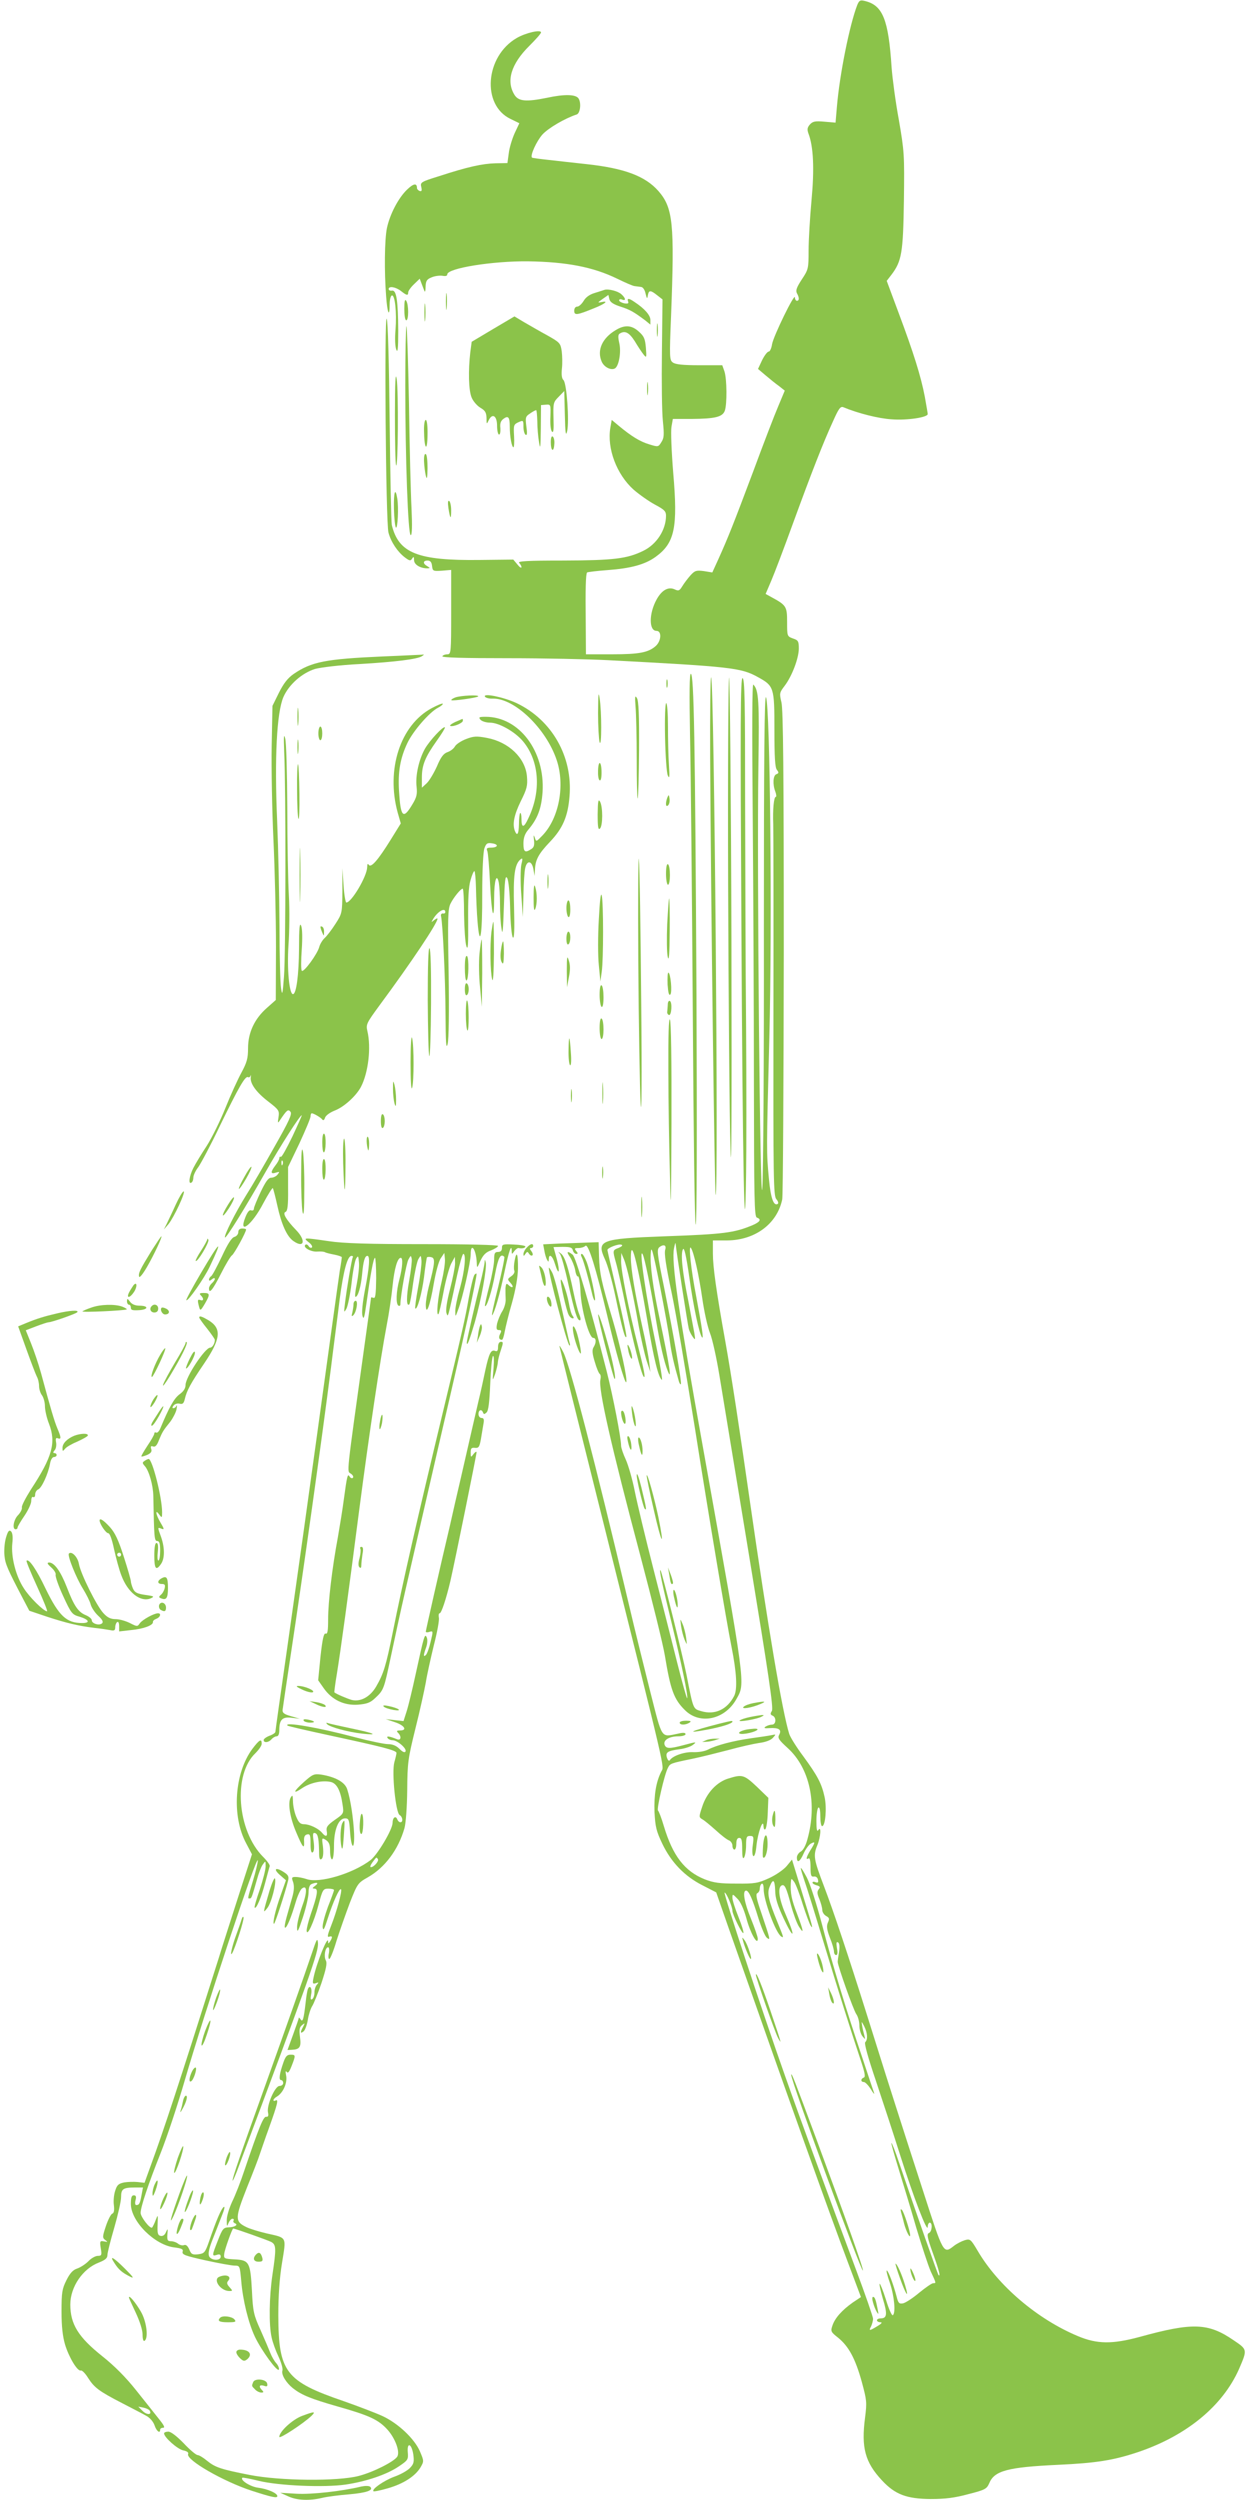 <?xml version="1.0" standalone="no"?>
<!DOCTYPE svg PUBLIC "-//W3C//DTD SVG 20010904//EN"
 "http://www.w3.org/TR/2001/REC-SVG-20010904/DTD/svg10.dtd">
<svg version="1.0" xmlns="http://www.w3.org/2000/svg"
 width="640pt" height="1280pt" viewBox="0 0 640 1280"
 preserveAspectRatio="xMidYMid meet">
<g transform="translate(0,1280) scale(0.1,-0.1)"
fill="#8bc34a" stroke="none">
<path d="M4389 12774 c-39 -101 -90 -354 -104 -520 l-7 -82 -57 5 c-47 4 -59
2 -74 -14 -14 -16 -15 -26 -8 -46 26 -67 31 -181 16 -342 -8 -88 -15 -203 -15
-257 0 -93 -1 -98 -35 -149 -26 -40 -32 -56 -25 -70 13 -23 13 -39 0 -39 -5 0
-10 8 -10 17 0 28 -110 -198 -117 -239 -3 -21 -11 -38 -17 -38 -7 0 -22 -20
-34 -44 l-21 -45 39 -33 c21 -18 52 -43 69 -55 l29 -23 -33 -79 c-19 -44 -77
-195 -129 -336 -101 -269 -128 -337 -178 -448 l-31 -68 -43 7 c-39 5 -46 3
-69 -22 -14 -16 -33 -41 -42 -56 -14 -23 -19 -25 -40 -15 -32 14 -65 -5 -91
-52 -40 -72 -40 -161 -1 -161 28 0 25 -51 -3 -77 -38 -34 -85 -43 -224 -43
l-134 0 -1 163 c-2 171 0 249 7 256 2 2 49 8 104 12 122 9 193 29 247 68 98
71 114 150 90 429 -9 112 -13 214 -9 237 l7 40 95 0 c122 1 159 10 171 42 12
33 11 163 -2 202 l-11 31 -117 0 c-83 0 -123 4 -136 14 -17 12 -18 25 -9 242
18 470 10 550 -65 636 -68 77 -175 117 -371 138 -58 6 -143 16 -189 21 -46 5
-85 10 -87 12 -11 10 23 84 53 118 30 33 115 83 176 103 18 6 24 60 9 82 -14
21 -71 23 -163 3 -104 -21 -143 -18 -164 14 -45 71 -19 159 76 253 32 32 59
62 59 68 0 16 -79 -2 -125 -29 -161 -94 -180 -343 -31 -414 l45 -22 -24 -51
c-13 -29 -27 -75 -30 -102 l-7 -51 -61 -1 c-68 -2 -142 -18 -289 -66 -94 -29
-97 -32 -91 -56 4 -18 2 -23 -8 -20 -8 3 -14 10 -14 15 0 27 -18 24 -51 -8
-44 -42 -88 -126 -103 -197 -12 -59 -14 -222 -4 -349 6 -87 18 -113 18 -41 0
22 5 43 11 45 16 6 26 -87 19 -176 -4 -45 -2 -86 4 -101 7 -19 10 4 10 95 -1
157 -9 211 -32 207 -9 -2 -17 2 -17 8 0 17 36 11 63 -10 29 -23 37 -25 37 -7
0 7 13 26 30 42 l29 28 9 -24 c5 -13 12 -31 15 -39 3 -8 6 1 6 21 1 31 6 39
31 49 16 7 41 10 55 8 16 -3 25 -1 25 7 0 32 233 69 414 67 197 -3 333 -29
456 -89 41 -20 82 -38 90 -38 8 -1 22 -3 31 -4 10 0 20 -14 24 -33 7 -29 9
-30 12 -10 5 27 13 28 48 0 l27 -21 -3 -271 c-2 -149 0 -308 5 -353 7 -70 6
-86 -8 -107 -15 -25 -17 -25 -62 -11 -47 14 -91 41 -156 95 l-36 30 -7 -40
c-18 -106 32 -239 119 -317 30 -26 80 -61 110 -77 47 -25 56 -34 56 -56 0 -73
-48 -147 -116 -180 -83 -41 -153 -49 -408 -50 -187 0 -237 -3 -228 -12 7 -7
12 -17 12 -22 -1 -6 -10 0 -21 14 l-21 25 -171 -2 c-319 -4 -416 35 -451 179
-3 15 -8 255 -11 533 -3 296 -9 514 -15 523 -13 24 -5 -1043 9 -1095 13 -49
47 -99 84 -127 24 -18 29 -19 37 -6 8 12 10 10 10 -8 0 -23 32 -42 68 -42 16
1 15 1 0 11 -24 13 -23 29 1 29 14 0 21 -8 23 -27 3 -27 5 -28 51 -25 l47 4 0
-216 c0 -207 -1 -216 -19 -216 -11 0 -23 -4 -26 -10 -4 -7 109 -10 332 -10
186 0 417 -5 513 -10 632 -33 684 -39 769 -86 84 -46 86 -52 86 -270 0 -140 3
-195 13 -206 10 -13 10 -17 -3 -22 -17 -6 -20 -52 -5 -90 5 -14 6 -26 2 -26
-10 0 -16 -65 -13 -140 1 -36 2 -478 1 -983 -1 -839 0 -920 15 -937 9 -10 12
-21 7 -24 -21 -13 -36 30 -45 127 -13 142 -13 131 2 722 15 591 4 1697 -17
1745 -8 18 -11 -299 -11 -1190 1 -668 -3 -1264 -8 -1325 -11 -142 -28 1657
-20 2158 5 340 2 394 -26 422 -6 7 -7 -225 -3 -680 3 -379 6 -994 6 -1367 1
-586 2 -677 15 -682 25 -9 17 -22 -22 -39 -94 -39 -144 -46 -453 -57 -325 -12
-347 -20 -303 -117 14 -29 38 -115 54 -191 33 -159 50 -222 56 -206 2 6 -19
107 -47 224 -27 117 -50 216 -50 220 0 11 57 33 72 27 8 -3 2 -9 -14 -16 -32
-12 -32 -12 -14 -77 8 -27 31 -130 51 -229 34 -163 79 -343 91 -354 10 -10 2
34 -30 160 -47 183 -86 380 -86 431 l1 43 13 -31 c16 -36 46 -172 76 -342 12
-67 31 -148 41 -180 l19 -57 -6 50 c-3 28 -19 111 -36 185 -37 170 -58 292
-58 350 0 110 32 -14 85 -325 33 -196 56 -288 74 -300 4 -2 -9 78 -30 178 -52
247 -89 503 -69 466 11 -19 42 -174 69 -339 21 -125 41 -213 60 -260 22 -55
10 24 -42 270 -34 158 -50 276 -45 335 2 42 10 15 46 -165 23 -118 47 -249 52
-290 9 -64 20 -112 46 -203 3 -10 8 -17 10 -14 6 6 -37 251 -86 496 -37 181
-38 195 -22 207 21 15 35 8 28 -14 -6 -19 3 -80 33 -222 22 -105 72 -398 121
-705 67 -427 161 -986 185 -1105 27 -135 31 -219 14 -253 -36 -70 -99 -99
-169 -78 -42 12 -40 8 -75 186 -20 100 -126 528 -133 535 -9 9 8 -71 58 -275
49 -202 85 -374 78 -380 -2 -2 -25 80 -51 183 -26 103 -80 318 -121 477 -41
160 -84 340 -96 400 -12 61 -33 133 -46 162 -13 28 -24 60 -24 71 0 40 -41
252 -74 382 -86 338 -158 584 -174 596 -28 22 -34 16 -13 -13 10 -16 22 -45
26 -66 3 -21 10 -35 14 -32 5 3 11 -32 13 -78 4 -92 44 -237 65 -237 16 0 17
-24 2 -48 -8 -13 -7 -32 6 -74 9 -32 21 -60 26 -63 5 -4 6 -16 3 -29 -11 -47
54 -335 206 -907 59 -223 115 -450 124 -505 29 -176 46 -224 103 -280 76 -76
204 -49 263 56 47 84 51 49 -170 1285 -128 712 -163 953 -149 1024 4 20 7 31
8 25 4 -45 63 -423 68 -439 3 -11 12 -29 20 -40 13 -18 14 -17 8 20 -4 22 -18
96 -31 165 -31 152 -40 242 -27 264 6 11 16 -31 32 -142 21 -151 52 -296 66
-310 8 -8 -1 52 -30 208 -28 144 -41 273 -27 250 15 -24 40 -136 58 -260 9
-63 26 -142 39 -175 13 -33 34 -130 48 -215 14 -85 83 -503 153 -929 99 -603
125 -777 116 -791 -9 -14 -8 -19 3 -24 21 -8 19 -46 -2 -46 -10 0 -25 -5 -33
-10 -11 -8 -6 -10 20 -8 48 3 63 -8 50 -33 -10 -17 -3 -27 43 -69 113 -103
152 -285 101 -467 -8 -31 -22 -57 -34 -63 -11 -6 -20 -20 -20 -30 0 -32 16
-23 35 21 10 22 27 45 37 50 23 12 23 7 -2 -33 -22 -36 -26 -53 -10 -43 6 4
10 -13 10 -45 0 -43 3 -50 17 -48 10 2 19 -5 21 -16 3 -14 0 -17 -12 -13 -9 4
-16 3 -16 -2 0 -5 10 -11 22 -14 17 -5 19 -9 10 -20 -9 -11 -9 -22 3 -50 8
-20 15 -45 15 -56 0 -11 9 -25 20 -31 16 -9 18 -14 9 -33 -8 -18 -6 -36 10
-78 12 -29 21 -62 21 -71 0 -10 5 -18 11 -18 7 0 9 12 4 36 -4 26 -3 34 6 29
7 -5 9 -21 5 -49 -4 -22 -7 -45 -7 -51 1 -22 80 -245 95 -267 9 -12 16 -39 16
-58 0 -20 7 -45 16 -56 15 -18 15 -18 9 6 -4 14 -9 36 -11 50 -4 23 -3 22 11
-5 17 -35 19 -67 5 -81 -6 -6 14 -78 55 -199 35 -105 91 -275 124 -380 67
-211 140 -402 141 -367 0 12 5 22 10 22 16 0 12 -47 -4 -53 -12 -5 -8 -24 20
-102 32 -89 41 -125 29 -113 -4 4 -107 297 -202 576 -19 57 -37 102 -39 100
-2 -2 15 -62 37 -133 22 -72 63 -206 90 -300 28 -93 61 -194 74 -224 29 -62
29 -61 13 -61 -7 0 -39 -22 -72 -49 -32 -27 -69 -51 -82 -54 -21 -4 -25 1 -34
37 -15 57 -40 125 -49 131 -5 2 2 -26 15 -63 23 -68 31 -156 15 -166 -5 -3
-21 33 -35 80 -15 47 -30 84 -32 81 -3 -3 5 -37 16 -76 24 -78 22 -101 -10
-101 -11 0 -20 -4 -20 -10 0 -5 8 -10 18 -10 11 0 6 -7 -16 -20 -41 -25 -45
-25 -32 -1 5 11 10 28 10 39 0 10 -39 122 -86 248 -139 373 -287 775 -364 994
-118 333 -318 940 -310 940 9 0 40 -73 40 -93 0 -19 50 -121 56 -114 3 3 -8
40 -25 82 -17 42 -31 86 -31 98 0 21 1 21 25 -4 16 -15 33 -53 46 -99 20 -76
58 -144 59 -107 0 10 -16 56 -35 103 -34 82 -45 144 -25 144 14 0 33 -43 63
-141 15 -48 34 -93 43 -100 20 -16 19 -13 -29 130 -24 69 -29 95 -19 98 6 3
12 13 12 23 0 10 4 22 10 25 6 4 10 -8 10 -28 0 -57 62 -225 90 -242 14 -9 13
-6 -20 75 -45 110 -54 147 -39 181 17 43 26 35 28 -21 0 -37 12 -76 43 -142
52 -111 63 -101 14 12 -36 81 -46 143 -25 156 16 9 25 -9 49 -101 12 -44 30
-93 41 -110 27 -43 23 -21 -10 66 -28 73 -35 106 -32 159 2 24 2 25 17 5 8
-11 28 -62 44 -115 17 -52 35 -102 41 -110 14 -20 11 -10 -48 182 l-48 157
-27 -33 c-15 -18 -55 -46 -90 -62 -57 -26 -73 -29 -168 -28 -84 0 -116 4 -162
22 -102 41 -163 119 -209 272 -12 41 -26 77 -30 80 -8 6 33 187 51 219 11 22
13 23 125 46 44 9 127 30 185 45 58 16 129 32 157 36 32 4 59 14 70 26 17 19
17 19 -7 14 -14 -3 -61 -10 -105 -16 -91 -13 -176 -35 -220 -58 -18 -9 -49
-14 -77 -13 -44 2 -105 -19 -119 -42 -4 -5 -10 1 -14 13 -9 28 3 36 65 44 25
3 55 13 66 21 24 18 21 18 -46 0 -71 -19 -89 -19 -97 1 -9 24 23 44 69 44 21
0 38 5 38 11 0 8 -12 9 -37 3 -91 -18 -80 -35 -144 216 -31 124 -81 324 -109
445 -176 743 -299 1215 -335 1290 -14 28 -23 41 -20 30 2 -11 103 -416 224
-900 328 -1314 312 -1245 297 -1275 -27 -53 -38 -120 -35 -207 4 -76 9 -98 40
-163 46 -96 115 -167 206 -213 l70 -36 62 -178 c311 -887 515 -1458 614 -1721
l65 -173 -42 -28 c-55 -39 -91 -79 -104 -118 -10 -29 -8 -33 29 -62 54 -44 88
-106 121 -225 26 -96 27 -105 17 -185 -20 -153 0 -228 87 -321 67 -72 126 -94
249 -95 75 0 123 6 193 25 87 22 94 27 107 56 26 64 95 82 350 94 197 9 285
23 411 65 249 84 434 236 518 426 43 100 43 99 -28 147 -130 89 -209 92 -481
17 -141 -38 -218 -37 -316 4 -208 87 -409 258 -514 438 -35 59 -38 61 -66 53
-16 -5 -41 -18 -55 -29 -54 -42 -53 -44 -158 282 -54 166 -115 356 -136 422
-39 122 -57 178 -150 475 -99 315 -173 536 -221 662 -53 139 -56 158 -34 211
17 42 21 102 5 77 -7 -11 -10 3 -10 47 0 34 5 65 10 68 6 4 10 -13 10 -44 0
-28 4 -51 9 -51 17 0 25 93 13 149 -15 69 -36 109 -110 210 -33 44 -65 95 -71
113 -35 110 -111 561 -201 1188 -55 384 -95 646 -126 820 -47 261 -64 384 -64
452 l0 67 73 0 c143 1 256 85 282 210 4 19 7 588 8 1265 0 919 -3 1243 -12
1280 -11 46 -10 50 16 84 38 50 72 140 73 190 0 39 -3 44 -30 53 -30 11 -30
12 -30 84 0 80 -4 86 -79 127 l-31 17 29 68 c16 37 66 169 111 293 96 263 155
414 205 523 29 65 38 78 53 72 74 -31 180 -58 248 -62 79 -6 184 10 184 27 0
4 -7 44 -15 89 -20 105 -58 226 -134 429 l-61 164 24 31 c53 70 60 113 64 379
3 237 2 252 -26 415 -17 92 -33 213 -37 268 -16 245 -45 318 -137 340 -24 6
-29 3 -39 -21z"/>
<path d="M2283 11255 c0 -38 2 -53 4 -32 2 20 2 52 0 70 -2 17 -4 1 -4 -38z"/>
<path d="M3095 11316 c-5 -2 -28 -9 -50 -16 -27 -8 -46 -22 -57 -41 -10 -16
-24 -29 -33 -29 -9 0 -15 -9 -15 -21 0 -25 14 -23 102 13 58 23 77 40 36 31
-20 -4 -18 -2 7 16 l30 21 5 -22 c4 -15 20 -26 57 -38 50 -16 68 -27 126 -70
l27 -22 0 24 c0 24 -30 58 -80 91 -30 21 -41 22 -34 3 4 -10 -2 -12 -20 -9
-14 3 -26 10 -26 15 0 6 7 8 15 4 21 -8 19 7 -3 27 -18 17 -68 29 -87 23z"/>
<path d="M2070 11218 c0 -32 4 -58 10 -58 13 0 13 80 0 100 -7 11 -10 -2 -10
-42z"/>
<path d="M2173 11200 c0 -41 2 -58 4 -37 2 20 2 54 0 75 -2 20 -4 3 -4 -38z"/>
<path d="M2524 11115 l-109 -65 -7 -53 c-11 -94 -9 -196 7 -233 8 -19 28 -42
45 -52 24 -14 30 -24 31 -52 0 -33 1 -34 11 -12 19 39 43 23 43 -28 0 -25 5
-45 10 -45 6 0 8 15 7 33 -3 24 2 37 15 47 25 19 33 10 33 -39 0 -51 10 -106
19 -106 3 0 5 26 3 58 -3 54 -2 59 22 70 25 11 26 11 26 -23 0 -18 5 -37 11
-41 8 -5 9 8 4 43 -6 46 -4 51 19 66 14 10 28 17 31 17 3 0 5 -26 6 -57 0 -32
4 -80 9 -108 6 -40 8 -27 9 70 l1 121 25 2 c25 2 25 1 23 -63 -2 -37 2 -69 8
-75 8 -8 10 10 8 69 -2 78 -1 82 27 110 l28 29 3 -122 c2 -95 5 -113 12 -83
11 51 -2 244 -19 261 -9 8 -11 28 -8 59 3 25 2 65 -1 89 -6 41 -10 45 -74 81
-37 20 -90 51 -118 67 l-50 30 -110 -65z"/>
<path d="M3363 11110 c0 -30 2 -43 4 -27 2 15 2 39 0 55 -2 15 -4 2 -4 -28z"/>
<path d="M2075 10827 c0 -374 14 -767 28 -767 7 0 8 49 4 138 -4 75 -10 316
-13 535 -4 218 -10 397 -13 397 -3 0 -6 -136 -6 -303z"/>
<path d="M3151 11109 c-68 -41 -95 -102 -71 -159 12 -30 49 -48 69 -36 20 13
32 83 22 128 -7 31 -7 45 2 50 27 17 48 6 77 -39 16 -27 36 -57 45 -68 15 -19
16 -17 12 34 -4 46 -9 59 -36 83 -37 34 -73 36 -120 7z"/>
<path d="M2022 10675 c0 -132 2 -248 6 -257 10 -25 13 378 3 442 -6 39 -9 -14
-9 -185z"/>
<path d="M3313 10810 c0 -30 2 -43 4 -27 2 15 2 39 0 55 -2 15 -4 2 -4 -28z"/>
<path d="M2171 10593 c1 -93 17 -111 18 -20 1 45 -3 77 -9 77 -6 0 -10 -25 -9
-57z"/>
<path d="M2820 10536 c0 -45 15 -55 18 -11 2 18 -2 36 -8 40 -6 4 -10 -7 -10
-29z"/>
<path d="M2171 10438 c1 -24 5 -56 9 -73 6 -23 8 -15 9 37 0 37 -3 70 -9 73
-6 4 -10 -10 -9 -37z"/>
<path d="M2017 10194 c1 -48 6 -90 10 -95 9 -9 15 102 7 149 -10 61 -19 32
-17 -54z"/>
<path d="M2296 10198 c9 -57 14 -61 14 -10 0 22 -5 44 -10 47 -7 4 -8 -8 -4
-37z"/>
<path d="M1960 9439 c-293 -13 -365 -27 -457 -90 -30 -21 -51 -48 -75 -96
l-33 -67 -4 -205 c-2 -113 2 -330 9 -481 7 -151 13 -398 13 -548 l-1 -272 -45
-40 c-64 -56 -97 -127 -97 -207 0 -52 -6 -73 -34 -125 -19 -35 -56 -116 -82
-181 -26 -65 -69 -152 -95 -193 -27 -41 -58 -92 -69 -114 -21 -41 -27 -86 -10
-75 6 3 10 15 10 26 0 11 11 35 25 53 13 18 64 113 111 212 97 199 130 257
144 249 4 -3 10 0 13 7 2 7 3 4 1 -7 -5 -32 28 -78 91 -126 53 -41 56 -46 51
-79 -5 -30 -4 -33 7 -16 35 52 42 59 54 44 10 -11 -7 -48 -81 -178 -51 -91
-116 -203 -146 -250 -56 -90 -115 -208 -108 -216 6 -5 102 149 208 336 78 137
176 290 185 290 2 0 -20 -49 -48 -109 -29 -60 -55 -107 -59 -104 -5 2 -8 -1
-8 -7 0 -7 -9 -23 -20 -37 -26 -34 -25 -46 2 -37 20 6 21 5 9 -10 -7 -9 -22
-16 -33 -16 -14 0 -28 -20 -53 -72 -19 -40 -35 -79 -35 -86 0 -8 -6 -12 -14
-9 -9 4 -19 -8 -30 -36 -37 -94 35 -38 92 72 24 45 46 80 49 78 2 -3 13 -44
23 -90 21 -96 49 -158 82 -181 55 -39 66 2 15 55 -52 54 -72 88 -55 94 10 4
14 31 13 118 l0 112 58 121 c31 67 57 129 57 138 0 9 3 16 6 16 10 0 49 -23
55 -33 4 -5 10 -1 13 10 4 12 25 27 50 37 47 18 109 74 134 121 38 73 53 202
33 286 -8 34 -4 41 61 130 165 223 298 423 298 445 0 4 -8 0 -17 -7 -15 -12
-16 -12 -8 1 23 42 65 67 65 40 0 -5 -6 -9 -12 -7 -7 1 -12 -5 -10 -13 9 -40
22 -318 23 -495 1 -155 3 -191 11 -160 6 25 8 163 5 364 -5 281 -4 328 10 355
16 32 52 76 62 76 4 0 7 -60 7 -132 1 -73 6 -146 12 -163 8 -23 10 7 9 130 -1
111 2 175 12 208 7 26 16 47 20 47 3 0 7 -40 8 -88 1 -48 4 -125 8 -171 12
-145 25 -69 24 144 0 118 5 213 11 231 9 26 15 30 40 26 35 -5 30 -22 -7 -22
-20 0 -24 -4 -18 -17 4 -10 10 -84 14 -165 8 -163 21 -209 21 -77 0 91 13 133
24 79 3 -18 6 -67 6 -110 0 -42 3 -99 8 -126 5 -37 8 -9 12 116 4 136 7 161
17 144 7 -13 13 -74 15 -157 2 -78 8 -141 14 -147 7 -7 9 38 6 153 -5 166 3
222 33 247 11 9 12 4 4 -28 -4 -21 -5 -90 0 -153 l8 -114 3 110 c1 61 5 124 9
140 9 42 34 39 42 -5 l6 -35 2 32 c2 51 18 81 77 143 65 68 92 130 100 233 17
203 -90 391 -271 477 -66 31 -174 53 -162 33 4 -6 22 -11 40 -10 111 3 273
-153 327 -314 44 -130 12 -299 -73 -387 -32 -33 -32 -33 -39 -10 -6 16 -7 13
-4 -13 3 -27 0 -38 -15 -47 -31 -20 -39 -14 -39 29 0 29 7 50 25 71 48 57 67
108 73 193 13 209 -120 385 -291 385 -34 0 -38 -2 -27 -15 7 -8 29 -15 49 -15
46 0 129 -47 170 -97 83 -101 93 -256 25 -395 -22 -48 -34 -48 -34 -1 0 20 -3
33 -7 30 -3 -4 -6 -29 -6 -57 -1 -50 -9 -64 -21 -34 -13 35 -4 81 30 151 32
64 36 80 32 128 -8 94 -93 176 -205 197 -53 10 -68 9 -107 -6 -26 -10 -51 -27
-57 -38 -6 -11 -23 -24 -38 -29 -20 -7 -34 -25 -54 -73 -16 -35 -39 -74 -53
-87 l-24 -22 0 52 c0 64 17 105 76 188 25 35 44 66 42 69 -8 8 -77 -66 -102
-109 -31 -55 -50 -138 -43 -196 4 -38 0 -54 -22 -90 -47 -79 -60 -65 -68 69
-6 98 6 168 43 246 29 61 112 157 156 180 17 9 27 18 25 21 -3 3 -29 -8 -57
-23 -161 -87 -234 -314 -174 -534 l16 -56 -52 -84 c-64 -103 -100 -145 -112
-128 -5 9 -8 4 -8 -12 -1 -47 -81 -182 -107 -181 -4 1 -11 40 -14 88 l-6 88 0
-116 c-1 -114 -1 -116 -36 -170 -19 -30 -44 -62 -55 -72 -11 -10 -23 -30 -27
-44 -9 -37 -82 -136 -90 -123 -4 6 -4 54 0 108 4 59 3 107 -3 122 -8 19 -11
-10 -11 -118 -1 -135 -14 -232 -31 -232 -19 0 -31 128 -23 250 5 69 6 184 2
255 -4 72 -8 274 -8 450 -1 176 -5 336 -11 355 -7 26 -8 9 -5 -70 9 -180 8
-1040 -1 -1150 -7 -93 -9 -100 -15 -60 -4 25 -8 169 -8 320 -1 151 -6 393 -12
538 -14 323 -2 553 32 633 28 64 95 123 162 144 30 8 127 20 227 25 186 11
296 25 320 40 13 9 13 10 0 8 -8 0 -98 -5 -200 -9z m-513 -2601 c-3 -8 -6 -5
-6 6 -1 11 2 17 5 13 3 -3 4 -12 1 -19z"/>
<path d="M3533 9033 c4 -175 10 -810 14 -1410 4 -653 10 -1093 15 -1093 6 0 7
464 4 1178 -7 1310 -13 1642 -29 1642 -7 0 -8 -98 -4 -317z"/>
<path d="M3636 8917 c4 -743 23 -2229 28 -2235 16 -16 -7 2632 -23 2650 -4 4
-6 -182 -5 -415z"/>
<path d="M3728 8272 c2 -587 7 -1195 12 -1352 5 -183 7 195 5 1059 -2 739 -8
1348 -12 1352 -4 4 -7 -472 -5 -1059z"/>
<path d="M3412 9300 c0 -19 2 -27 5 -17 2 9 2 25 0 35 -3 9 -5 1 -5 -18z"/>
<path d="M3796 8054 c6 -1223 17 -1753 24 -1264 2 113 2 453 0 755 -3 303 -4
826 -5 1164 0 500 -2 615 -13 619 -11 3 -12 -216 -6 -1274z"/>
<path d="M3062 9150 c0 -69 4 -136 8 -150 11 -33 11 158 0 225 -6 39 -7 22 -8
-75z"/>
<path d="M2331 9229 c-13 -5 -22 -11 -20 -14 6 -5 129 12 137 19 9 10 -91 5
-117 -5z"/>
<path d="M3254 9181 c3 -35 6 -156 6 -269 0 -113 2 -203 5 -200 3 3 6 115 7
250 1 176 -2 250 -11 264 -10 16 -11 8 -7 -45z"/>
<path d="M1523 9130 c0 -41 2 -58 4 -37 2 20 2 54 0 75 -2 20 -4 3 -4 -38z"/>
<path d="M3405 9028 c2 -97 8 -184 14 -198 9 -20 10 -9 6 54 -3 43 -5 132 -5
198 0 65 -4 118 -9 118 -5 0 -8 -74 -6 -172z"/>
<path d="M2330 9103 c-19 -9 -30 -18 -24 -20 16 -5 64 15 64 27 0 5 -1 10 -2
9 -2 0 -19 -8 -38 -16z"/>
<path d="M1630 9045 c0 -19 5 -35 10 -35 6 0 10 16 10 35 0 19 -4 35 -10 35
-5 0 -10 -16 -10 -35z"/>
<path d="M1523 8975 c0 -33 2 -45 4 -27 2 18 2 45 0 60 -2 15 -4 0 -4 -33z"/>
<path d="M3062 8855 c-1 -24 2 -47 8 -50 6 -4 10 11 10 39 0 58 -16 69 -18 11z"/>
<path d="M1521 8759 c0 -74 3 -142 7 -151 4 -10 6 48 5 128 -1 80 -4 148 -7
151 -3 4 -6 -54 -5 -128z"/>
<path d="M3417 8717 c-11 -29 -9 -53 4 -40 6 6 9 21 7 34 -3 21 -4 22 -11 6z"/>
<path d="M3060 8631 c0 -67 3 -82 12 -73 15 15 15 112 0 138 -9 15 -11 1 -12
-65z"/>
<path d="M1534 8320 c0 -124 2 -174 3 -112 2 61 2 163 0 225 -1 61 -3 11 -3
-113z"/>
<path d="M3268 7875 c2 -324 8 -651 12 -725 5 -82 7 122 3 525 -3 363 -8 689
-12 725 -3 36 -5 -200 -3 -525z"/>
<path d="M3410 8326 c0 -31 5 -56 10 -56 6 0 10 22 10 49 0 28 -4 53 -10 56
-6 4 -10 -15 -10 -49z"/>
<path d="M2803 8285 c0 -33 2 -45 4 -27 2 18 2 45 0 60 -2 15 -4 0 -4 -33z"/>
<path d="M2732 8205 c0 -53 2 -73 8 -60 11 25 11 82 0 115 -5 17 -8 0 -8 -55z"/>
<path d="M3066 8093 c-5 -83 -5 -189 0 -235 l8 -83 7 50 c9 64 9 350 0 390 -5
19 -10 -26 -15 -122z"/>
<path d="M3416 8068 c-3 -73 -2 -149 3 -168 6 -25 9 12 10 133 1 92 -1 167 -3
167 -2 0 -6 -60 -10 -132z"/>
<path d="M2900 8151 c0 -22 5 -43 10 -46 6 -4 10 12 10 39 0 25 -4 46 -10 46
-5 0 -10 -18 -10 -39z"/>
<path d="M2516 8028 c-8 -69 -6 -205 4 -243 5 -18 8 36 9 133 0 89 -1 162 -3
162 -2 0 -6 -24 -10 -52z"/>
<path d="M1641 8053 c0 -4 4 -17 9 -28 8 -19 9 -19 9 2 1 12 -3 25 -9 28 -5 3
-10 3 -9 -2z"/>
<path d="M2900 7994 c0 -21 4 -33 10 -29 6 3 10 19 10 36 0 16 -4 29 -10 29
-5 0 -10 -16 -10 -36z"/>
<path d="M2455 7917 c-4 -41 -3 -118 3 -173 l9 -99 2 173 c0 94 -1 172 -3 172
-2 0 -7 -33 -11 -73z"/>
<path d="M2565 7936 c-4 -26 -3 -52 4 -63 8 -14 10 -5 11 45 0 34 -2 62 -4 62
-3 0 -8 -20 -11 -44z"/>
<path d="M2190 7678 c1 -151 4 -279 8 -285 4 -6 8 114 9 268 1 173 -2 281 -8
284 -6 4 -9 -91 -9 -267z"/>
<path d="M2380 7846 c0 -36 3 -66 8 -66 12 0 14 117 3 125 -7 4 -11 -16 -11
-59z"/>
<path d="M2902 7830 l1 -85 10 53 c7 36 7 62 -1 85 -8 27 -10 20 -10 -53z"/>
<path d="M3418 7759 c3 -41 7 -58 14 -51 11 11 1 112 -10 112 -4 0 -5 -27 -4
-61z"/>
<path d="M2380 7735 c0 -22 4 -34 10 -30 6 3 10 17 10 30 0 13 -4 27 -10 30
-6 4 -10 -8 -10 -30z"/>
<path d="M3070 7706 c0 -30 5 -58 10 -61 6 -4 10 15 10 49 0 30 -4 58 -10 61
-6 4 -10 -15 -10 -49z"/>
<path d="M2385 7610 c0 -44 4 -82 8 -86 9 -10 9 138 -1 153 -4 6 -7 -24 -7
-67z"/>
<path d="M3419 7656 c-1 -14 -2 -31 -3 -38 -1 -6 4 -13 9 -15 13 -4 18 64 5
72 -6 3 -11 -5 -11 -19z"/>
<path d="M3070 7536 c0 -31 5 -56 10 -56 6 0 10 22 10 49 0 28 -4 53 -10 56
-6 4 -10 -15 -10 -49z"/>
<path d="M3422 7315 c0 -154 4 -392 8 -530 5 -216 6 -181 8 265 1 319 -2 521
-8 530 -6 10 -9 -81 -8 -265z"/>
<path d="M2102 7360 c0 -91 3 -145 8 -130 10 32 10 215 0 255 -4 18 -8 -34 -8
-125z"/>
<path d="M2911 7423 c-1 -39 3 -74 8 -77 5 -3 7 24 4 62 -6 94 -11 100 -12 15z"/>
<path d="M3084 7205 c0 -49 1 -71 3 -48 2 23 2 64 0 90 -2 26 -3 8 -3 -42z"/>
<path d="M2012 7225 c0 -27 4 -61 8 -75 6 -20 8 -17 8 20 0 25 -4 59 -8 75 -7
26 -8 23 -8 -20z"/>
<path d="M2923 7190 c0 -30 2 -43 4 -27 2 15 2 39 0 55 -2 15 -4 2 -4 -28z"/>
<path d="M1950 7060 c0 -25 4 -39 10 -35 6 3 10 19 10 35 0 16 -4 32 -10 35
-6 4 -10 -10 -10 -35z"/>
<path d="M1650 6951 c0 -28 3 -51 8 -51 11 0 13 88 2 95 -6 4 -10 -13 -10 -44z"/>
<path d="M1878 6945 c2 -19 6 -35 8 -35 2 0 4 16 4 35 0 19 -4 35 -8 35 -4 0
-6 -16 -4 -35z"/>
<path d="M1757 6843 c6 -173 11 -177 12 -10 1 75 -3 137 -7 137 -5 0 -7 -57
-5 -127z"/>
<path d="M1542 6790 c-1 -85 3 -173 7 -195 6 -28 9 6 9 115 1 85 -3 173 -7
195 -6 28 -9 -6 -9 -115z"/>
<path d="M1650 6816 c0 -31 3 -56 8 -56 11 0 13 98 2 105 -6 4 -10 -15 -10
-49z"/>
<path d="M3083 6795 c0 -27 2 -38 4 -22 2 15 2 37 0 50 -2 12 -4 0 -4 -28z"/>
<path d="M1251 6774 c-18 -31 -30 -58 -28 -61 3 -2 19 21 37 52 18 31 30 58
27 61 -2 3 -19 -20 -36 -52z"/>
<path d="M900 6633 c-17 -38 -38 -81 -46 -98 l-15 -30 24 28 c27 33 90 167 77
167 -5 0 -23 -30 -40 -67z"/>
<path d="M3283 6620 c0 -47 2 -66 4 -42 2 23 2 61 0 85 -2 23 -4 4 -4 -43z"/>
<path d="M1168 6633 c-38 -61 -35 -79 3 -21 17 26 29 51 27 57 -1 5 -15 -11
-30 -36z"/>
<path d="M1220 6491 c0 -10 -9 -21 -20 -24 -14 -4 -34 -35 -64 -100 -25 -52
-49 -98 -55 -101 -6 -4 -11 -12 -11 -18 0 -7 6 -6 15 2 8 7 15 8 15 2 0 -5 -7
-15 -15 -22 -8 -7 -15 -19 -15 -26 0 -32 19 -9 61 74 24 48 50 91 57 95 11 7
72 118 72 132 0 3 -9 5 -20 5 -13 0 -20 -7 -20 -19z"/>
<path d="M777 6398 c-60 -98 -69 -116 -65 -134 2 -9 19 12 40 48 36 62 81 158
74 158 -2 0 -24 -33 -49 -72z"/>
<path d="M1061 6454 c-1 -6 -15 -32 -32 -58 -17 -26 -29 -49 -27 -52 9 -8 70
95 65 108 -3 7 -6 8 -6 2z"/>
<path d="M1580 6440 c14 -10 21 -22 17 -27 -5 -4 -12 -1 -17 7 -5 8 -13 11
-17 6 -13 -13 30 -37 62 -34 17 1 35 0 40 -4 6 -3 27 -8 48 -12 20 -4 37 -10
37 -13 0 -4 -4 -34 -10 -67 -5 -34 -23 -162 -40 -286 -17 -124 -35 -254 -40
-290 -5 -36 -23 -166 -40 -290 -44 -318 -82 -592 -150 -1071 -33 -229 -60
-421 -60 -426 0 -5 -13 -14 -30 -20 -16 -6 -30 -16 -30 -22 0 -16 26 -13 40 4
7 8 19 15 26 15 9 0 14 11 14 31 0 54 15 70 63 64 l42 -5 -45 13 c-35 10 -45
17 -43 33 1 10 20 138 42 284 63 416 157 1087 206 1470 13 107 34 263 44 347
20 150 40 223 61 223 6 0 9 -4 6 -8 -5 -9 -31 -160 -40 -237 -6 -47 -5 -48 8
-25 7 14 19 72 26 130 6 57 17 114 23 125 11 18 12 16 15 -20 2 -22 -4 -70
-11 -107 -8 -38 -11 -68 -7 -68 13 0 28 52 34 116 6 67 14 94 27 94 14 0 11
-55 -12 -172 -13 -68 -18 -120 -13 -136 6 -21 10 -8 20 63 21 151 36 235 44
235 3 0 6 -47 6 -105 -1 -80 -4 -104 -13 -100 -7 2 -13 3 -13 2 0 -1 -15 -112
-34 -247 -95 -683 -90 -640 -70 -655 11 -7 15 -17 11 -21 -4 -5 -12 -2 -17 6
-10 17 -13 6 -30 -120 -6 -47 -20 -132 -30 -190 -30 -161 -50 -333 -50 -420 0
-61 -3 -78 -13 -74 -9 3 -16 -26 -26 -117 l-12 -122 28 -40 c42 -60 104 -90
176 -85 46 4 63 10 88 34 44 41 45 46 80 211 17 81 50 234 74 338 80 347 144
628 184 800 118 507 181 795 181 823 0 3 -5 1 -10 -4 -6 -6 -19 -60 -30 -120
-17 -99 -34 -174 -130 -574 -133 -553 -209 -887 -259 -1137 -35 -173 -47 -212
-85 -278 -31 -53 -79 -79 -124 -69 -22 6 -79 30 -90 39 -1 1 4 44 13 96 20
125 55 380 115 844 49 375 106 760 140 940 12 61 25 151 30 201 9 89 25 144
42 144 12 0 9 -49 -7 -110 -17 -64 -19 -126 -5 -135 6 -3 10 0 10 7 1 46 30
209 41 229 12 22 13 23 17 4 2 -11 -4 -61 -13 -112 -15 -81 -15 -136 1 -121 3
3 12 51 19 107 8 56 20 112 27 124 13 22 13 22 16 -8 1 -16 -6 -77 -17 -135
-11 -58 -17 -107 -15 -109 10 -11 34 76 45 160 6 52 13 97 15 101 2 3 12 4 23
1 20 -5 18 -30 -14 -152 -8 -32 -15 -74 -15 -92 1 -61 22 -4 41 109 10 57 25
115 36 130 l18 27 3 -31 c2 -18 -6 -70 -17 -117 -19 -77 -29 -178 -16 -165 3
3 15 54 26 114 11 59 29 124 39 144 l19 35 1 -33 c0 -18 -12 -78 -26 -133 -16
-62 -23 -108 -18 -122 8 -24 6 -32 55 196 13 59 27 107 31 107 16 0 7 -88 -17
-175 -14 -49 -25 -103 -24 -120 0 -29 1 -29 15 10 22 57 64 244 64 283 0 65
28 25 31 -43 1 -30 1 -30 19 10 14 30 28 44 54 53 20 8 36 18 36 23 0 5 -152
9 -382 9 -281 0 -410 4 -483 15 -131 19 -135 19 -105 -5z"/>
<path d="M2863 6433 l-82 -4 6 -32 c3 -18 9 -39 14 -47 7 -13 8 -12 9 3 0 31
19 18 31 -23 20 -65 28 -46 10 23 l-17 62 47 1 c38 0 49 -3 52 -18 3 -10 11
-18 17 -18 10 0 10 3 0 15 -10 13 -9 15 12 15 13 0 29 5 35 11 15 15 54 -114
113 -361 42 -180 89 -344 96 -337 9 9 -29 184 -70 323 -57 191 -66 233 -69
321 l-2 73 -60 -2 c-33 -1 -97 -4 -142 -5z"/>
<path d="M2570 6411 c0 -14 -6 -21 -20 -21 -17 0 -20 -7 -20 -39 0 -21 -11
-83 -25 -136 -14 -54 -24 -100 -22 -102 9 -8 36 77 52 165 16 84 28 106 47 87
3 -3 -12 -74 -32 -157 -21 -83 -35 -146 -30 -142 12 13 39 106 64 226 21 102
36 144 36 103 0 -18 1 -18 13 -1 7 9 17 17 22 16 18 -4 35 0 35 8 0 4 -27 9
-60 10 -55 3 -60 1 -60 -17z"/>
<path d="M2697 6412 c-10 -10 -17 -25 -17 -33 0 -12 2 -11 10 1 9 13 11 13 19
0 6 -8 13 -11 17 -7 4 3 1 13 -6 22 -8 10 -9 15 -1 15 6 0 11 5 11 10 0 16
-15 12 -33 -8z"/>
<path d="M1030 6284 c-44 -75 -79 -139 -76 -141 8 -8 93 114 120 172 70 147
55 137 -44 -31z"/>
<path d="M2867 6380 c7 -9 26 -77 42 -151 34 -151 46 -189 60 -189 6 0 4 14
-4 33 -7 17 -20 68 -29 112 -25 122 -44 181 -63 196 -16 12 -17 12 -6 -1z"/>
<path d="M2635 6346 c-4 -20 -5 -43 -2 -51 4 -8 -3 -21 -15 -29 -21 -15 -21
-16 -3 -36 19 -21 8 -29 -13 -8 -9 9 -12 5 -14 -17 0 -17 0 -42 1 -58 1 -15
-6 -42 -17 -60 -11 -17 -23 -47 -27 -64 -5 -27 -3 -33 10 -33 12 0 14 -4 6
-19 -10 -18 -6 -31 9 -31 4 0 10 18 14 41 4 22 20 89 37 147 19 68 30 132 31
175 1 77 -7 97 -17 43z"/>
<path d="M2979 6362 c9 -17 36 -114 55 -196 4 -15 9 -26 12 -24 6 7 -23 145
-42 196 -9 23 -20 42 -25 42 -6 0 -6 -7 0 -18z"/>
<path d="M2481 6335 c-1 -11 -10 -56 -21 -100 -29 -117 -70 -296 -70 -308 0
-25 13 8 41 103 33 116 63 280 56 307 -4 16 -5 16 -6 -2z"/>
<path d="M2763 6305 c3 -11 8 -35 12 -52 10 -49 24 -49 18 -1 -3 24 -12 50
-20 58 -13 13 -15 13 -10 -5z"/>
<path d="M2810 6309 c-2 -31 92 -384 105 -397 4 -4 5 3 1 14 -4 12 -21 91 -40
175 -18 85 -40 168 -49 184 -9 17 -16 27 -17 24z"/>
<path d="M2871 6245 c-2 -19 30 -158 40 -176 5 -11 15 -19 21 -19 7 0 7 4 0
13 -6 6 -15 37 -20 68 -10 54 -39 135 -41 114z"/>
<path d="M683 6219 c-5 -8 -16 -24 -22 -36 -16 -32 4 -30 25 2 18 27 16 57 -3
34z"/>
<path d="M1028 6168 c17 -17 15 -31 -3 -24 -12 4 -14 0 -9 -22 9 -37 9 -37 33
3 27 47 27 55 -6 55 -21 0 -24 -3 -15 -12z"/>
<path d="M2800 6151 c0 -16 12 -41 20 -41 4 0 5 11 2 25 -4 23 -22 36 -22 16z"/>
<path d="M650 6138 c0 -10 5 -18 10 -18 6 0 10 -7 10 -16 0 -12 9 -14 43 -12
48 3 49 23 0 23 -20 0 -38 7 -47 20 -14 18 -15 18 -16 3z"/>
<path d="M1810 6123 c0 -10 -3 -29 -6 -43 -5 -18 -4 -22 4 -15 17 15 27 75 13
75 -6 0 -11 -8 -11 -17z"/>
<path d="M467 6105 c-21 -7 -41 -16 -45 -19 -6 -7 220 4 227 10 2 2 -8 8 -23
14 -38 14 -113 12 -159 -5z"/>
<path d="M777 6113 c-14 -13 -6 -33 13 -33 13 0 20 7 20 20 0 19 -20 27 -33
13z"/>
<path d="M827 6104 c-9 -10 4 -34 18 -34 23 0 27 18 7 29 -11 6 -22 8 -25 5z"/>
<path d="M290 6075 c-64 -15 -100 -26 -156 -49 l-41 -17 42 -117 c23 -64 47
-127 53 -139 7 -12 12 -34 12 -50 0 -15 7 -37 15 -47 8 -11 15 -36 15 -55 0
-20 9 -61 21 -91 37 -96 17 -169 -92 -335 -27 -43 -49 -84 -47 -93 2 -9 -7
-26 -19 -39 -23 -22 -32 -73 -13 -73 6 0 10 4 10 9 0 5 16 32 35 60 19 28 35
62 35 76 0 15 4 24 10 20 6 -3 10 3 10 13 0 11 7 22 15 26 18 6 51 78 61 131
3 20 12 35 20 35 8 0 14 5 14 10 0 6 -5 10 -11 10 -8 0 -8 5 1 15 7 8 10 26 7
41 -3 18 -1 24 9 20 18 -7 18 3 -2 50 -16 38 -35 103 -84 284 -13 47 -36 115
-51 152 l-27 67 55 21 c29 11 57 20 62 20 16 0 136 42 146 51 13 13 -38 10
-105 -6z"/>
<path d="M3066 6045 c16 -76 74 -298 80 -304 11 -11 -6 82 -38 194 -29 106
-55 175 -42 110z"/>
<path d="M1020 6054 c0 -3 18 -29 40 -56 22 -28 40 -54 40 -58 0 -19 -13 -40
-24 -40 -26 0 -126 -151 -126 -191 0 -17 -10 -33 -31 -48 -28 -21 -53 -66 -98
-174 -6 -15 -16 -25 -21 -22 -6 3 -10 1 -10 -5 0 -6 -16 -34 -35 -62 -19 -29
-33 -53 -31 -55 2 -2 15 2 30 8 19 9 25 17 20 31 -4 13 -1 16 10 12 11 -4 20
6 30 33 18 43 21 48 58 94 14 19 29 48 32 64 3 17 3 24 0 18 -3 -7 -10 -13
-16 -13 -7 0 -6 5 1 14 7 8 20 12 31 9 15 -4 21 2 26 23 10 44 30 81 100 184
85 126 90 178 22 220 -34 20 -48 25 -48 14z"/>
<path d="M2457 6010 c-3 -8 -8 -31 -10 -50 l-6 -35 15 34 c8 18 13 41 11 50
-3 14 -5 14 -10 1z"/>
<path d="M2936 5973 c7 -40 30 -103 37 -103 6 0 -10 80 -22 113 -15 39 -23 33
-15 -10z"/>
<path d="M950 5923 c0 -5 -24 -50 -54 -99 -29 -49 -57 -100 -61 -114 -4 -14
12 7 35 45 59 98 92 166 86 173 -3 3 -6 1 -6 -5z"/>
<path d="M2550 5904 c0 -19 -4 -25 -14 -21 -22 9 -32 -11 -51 -98 -9 -44 -25
-117 -36 -162 -21 -92 -42 -181 -89 -388 -18 -77 -43 -185 -55 -240 -53 -224
-125 -543 -125 -549 0 -4 9 -5 19 -1 19 6 19 3 6 -50 -7 -31 -18 -62 -24 -68
-14 -14 -14 -2 1 39 6 17 8 40 3 50 -10 24 -14 9 -56 -184 -17 -79 -38 -166
-47 -194 l-16 -50 -45 5 -46 5 48 -16 c48 -16 64 -42 25 -42 -17 0 -19 -3 -10
-12 19 -19 15 -41 -5 -33 -39 16 -56 18 -49 7 4 -7 16 -12 26 -12 25 0 75 -44
66 -58 -4 -7 -15 -2 -31 14 -16 16 -35 24 -58 24 -19 0 -95 16 -168 35 -187
50 -368 81 -347 60 2 -3 99 -25 214 -50 274 -59 344 -77 344 -90 0 -5 -5 -27
-11 -48 -14 -52 7 -258 27 -270 16 -9 19 -37 4 -37 -6 0 -13 7 -16 15 -8 21
-24 9 -24 -18 0 -34 -77 -163 -113 -191 -91 -69 -262 -120 -327 -97 -18 6 -43
11 -56 11 -21 0 -22 -3 -13 -27 6 -20 5 -43 -5 -78 -8 -27 -21 -74 -29 -102
-8 -29 -12 -53 -7 -53 9 0 31 53 54 131 9 31 23 62 31 69 28 23 29 -18 1 -93
-14 -40 -26 -88 -25 -107 0 -29 6 -19 30 54 16 49 29 106 29 127 0 24 5 39 16
43 28 11 38 6 18 -9 -16 -12 -17 -14 -3 -15 20 0 14 -33 -21 -134 -11 -33 -20
-69 -20 -80 1 -36 37 41 61 132 21 78 23 82 51 82 15 0 28 -3 28 -7 0 -5 -14
-43 -31 -86 -16 -44 -29 -91 -27 -105 3 -21 9 -9 27 48 26 81 59 155 67 147 7
-7 -21 -111 -50 -185 -19 -48 -22 -62 -11 -58 17 6 19 -2 5 -24 -9 -13 -10
-13 -10 0 -1 34 -60 -112 -75 -187 -6 -29 -4 -32 12 -27 15 6 16 4 6 -7 -7 -7
-13 -25 -13 -40 0 -15 -5 -31 -12 -35 -8 -5 -9 2 -5 24 7 32 -7 53 -17 27 -3
-8 -8 -38 -11 -67 -10 -87 -15 -104 -26 -87 -5 7 -9 11 -9 8 0 -3 -13 -41 -29
-85 l-29 -80 22 1 c41 2 49 14 42 65 -5 37 -3 50 10 61 16 13 16 12 6 -8 -16
-29 -15 -38 3 -23 7 6 17 33 21 58 4 26 14 57 22 70 8 12 30 66 48 119 24 73
30 102 22 116 -11 21 -3 67 12 67 5 0 7 -13 4 -30 -4 -16 -3 -30 2 -30 5 0 22
42 37 93 16 50 47 138 68 194 39 99 41 102 92 131 88 50 156 141 188 252 7 26
13 107 14 195 1 140 4 161 42 315 23 91 46 197 53 235 6 39 25 124 41 190 17
66 29 130 26 142 -2 13 -1 23 4 23 9 0 33 72 55 165 24 105 134 647 134 659 0
6 -7 2 -15 -8 -14 -19 -15 -19 -15 7 0 22 4 26 22 24 19 -2 23 5 30 43 4 25
10 60 13 78 5 25 2 32 -10 32 -8 0 -15 9 -15 20 0 22 16 27 23 8 4 -10 7 -10
18 0 10 9 15 52 19 147 3 73 9 137 14 142 5 4 6 -22 3 -62 -6 -69 -6 -69 8
-30 7 22 14 50 14 61 1 12 8 40 16 63 12 36 12 41 0 41 -9 0 -15 -10 -15 -26z
m-615 -2623 c6 -10 -21 -41 -36 -41 -6 0 -2 11 8 25 21 28 20 28 28 16z"/>
<path d="M3216 5890 c3 -19 10 -39 16 -45 11 -12 0 42 -14 65 -6 10 -7 3 -2
-20z"/>
<path d="M820 5863 c-27 -45 -52 -113 -42 -113 8 1 74 141 68 147 -2 2 -14
-13 -26 -34z"/>
<path d="M972 5845 c-13 -26 -21 -49 -20 -51 8 -7 49 66 46 82 -2 10 -11 -1
-26 -31z"/>
<path d="M786 5636 c-9 -14 -16 -31 -16 -38 0 -7 9 2 21 21 23 39 20 54 -5 17z"/>
<path d="M3236 5565 c3 -27 10 -57 15 -65 11 -19 0 66 -13 95 -5 13 -6 2 -2
-30z"/>
<path d="M816 5575 c-9 -14 -23 -36 -32 -50 -9 -14 -12 -25 -7 -25 6 0 22 23
37 50 29 52 30 68 2 25z"/>
<path d="M3180 5568 c0 -23 12 -58 19 -58 10 0 1 59 -10 66 -5 3 -9 -1 -9 -8z"/>
<path d="M1946 5524 c-4 -20 -5 -38 -2 -41 2 -3 8 11 12 31 3 21 4 39 1 42 -2
3 -8 -11 -11 -32z"/>
<path d="M380 5449 c-36 -15 -60 -39 -60 -62 0 -19 1 -19 13 -5 6 9 36 26 65
38 28 13 52 26 52 31 0 12 -38 10 -70 -2z"/>
<path d="M3215 5419 c10 -47 22 -57 17 -14 -2 19 -9 38 -14 41 -7 4 -8 -6 -3
-27z"/>
<path d="M3272 5398 c11 -50 18 -61 18 -27 0 33 -11 69 -20 69 -4 0 -4 -19 2
-42z"/>
<path d="M740 5320 c-12 -8 -12 -11 2 -27 21 -24 42 -97 43 -153 4 -213 5
-230 20 -230 11 0 15 -12 15 -50 0 -27 -4 -50 -9 -50 -5 0 -6 20 -3 45 3 30 1
45 -7 45 -7 0 -11 -23 -11 -65 0 -68 9 -79 34 -43 20 28 20 83 1 138 -19 52
-19 51 2 43 15 -6 14 -1 -5 31 -25 42 -29 72 -7 42 14 -19 15 -18 15 11 0 75
-50 273 -69 273 -3 0 -13 -4 -21 -10z"/>
<path d="M3260 5246 c0 -25 33 -163 41 -171 11 -11 9 1 -17 109 -13 53 -24 82
-24 62z"/>
<path d="M3311 5245 c-1 -5 15 -84 36 -174 40 -178 58 -207 24 -39 -21 100
-58 233 -60 213z"/>
<path d="M510 5015 c0 -17 32 -65 44 -65 8 0 19 -30 30 -82 10 -45 26 -105 37
-133 33 -90 100 -141 152 -118 19 9 15 11 -29 17 -41 6 -54 12 -63 32 -6 14
-11 31 -11 38 0 7 -16 63 -36 125 -27 85 -45 123 -71 152 -32 35 -53 49 -53
34z m110 -175 c0 -5 -4 -10 -10 -10 -5 0 -10 5 -10 10 0 6 5 10 10 10 6 0 10
-4 10 -10z"/>
<path d="M30 4925 c-7 -25 -10 -66 -7 -91 4 -42 16 -69 95 -220 l32 -61 92
-31 c98 -32 160 -47 243 -57 28 -3 62 -8 78 -11 22 -5 27 -2 27 15 0 11 5 23
10 26 6 4 10 -5 10 -21 l0 -27 61 7 c65 6 114 25 112 41 -1 6 7 13 18 17 20 8
26 28 8 28 -21 0 -80 -33 -93 -51 -12 -18 -14 -18 -51 1 -22 11 -54 20 -73 20
-25 0 -42 8 -62 30 -35 37 -117 202 -126 253 -6 35 -37 67 -51 53 -10 -9 38
-127 72 -181 17 -28 35 -63 39 -79 4 -16 21 -42 38 -58 22 -20 28 -32 21 -39
-14 -14 -53 -2 -53 15 0 8 -14 19 -30 26 -40 16 -61 48 -98 144 -32 82 -64
126 -91 126 -12 -1 -8 -8 11 -25 15 -13 25 -30 23 -37 -3 -8 14 -57 38 -109
42 -91 46 -96 86 -107 48 -15 54 -32 12 -32 -81 0 -119 36 -187 175 -47 99
-86 156 -98 144 -3 -2 22 -62 54 -132 32 -70 55 -127 51 -127 -17 0 -91 73
-119 118 -41 62 -66 161 -59 229 4 36 1 55 -7 63 -10 8 -16 0 -26 -35z"/>
<path d="M1845 4870 c3 -5 1 -27 -4 -47 -7 -24 -7 -41 -1 -47 7 -7 10 -3 10
10 0 10 3 36 6 57 5 25 3 37 -5 37 -7 0 -9 -4 -6 -10z"/>
<path d="M3427 4735 c6 -42 10 -51 18 -43 3 2 -2 22 -10 44 l-15 39 7 -40z"/>
<path d="M827 4719 c-23 -13 -22 -29 2 -29 15 0 18 -5 14 -22 -3 -13 -12 -28
-20 -34 -11 -10 -11 -13 3 -18 26 -10 34 2 34 54 0 54 -7 63 -33 49z"/>
<path d="M3452 4618 c10 -45 18 -61 18 -36 0 30 -13 78 -20 78 -4 0 -4 -19 2
-42z"/>
<path d="M815 4583 c-3 -9 0 -20 7 -25 20 -12 28 -9 28 11 0 24 -26 35 -35 14z"/>
<path d="M3487 4475 c3 -22 11 -53 18 -70 13 -30 13 -30 8 10 -3 22 -11 54
-18 70 -13 30 -13 30 -8 -10z"/>
<path d="M1548 4149 c23 -11 48 -17 54 -13 13 8 -44 33 -77 32 -12 0 -4 -7 23
-19z"/>
<path d="M1615 4076 c35 -18 64 -21 49 -6 -5 5 -25 12 -44 15 l-35 5 30 -14z"/>
<path d="M3857 4080 c-21 -4 -43 -12 -50 -19 -14 -14 42 -5 88 15 33 14 20 15
-38 4z"/>
<path d="M1965 4062 c6 -6 28 -13 50 -17 49 -8 28 9 -25 20 -24 5 -32 4 -25
-3z"/>
<path d="M3841 4009 c-25 -5 -49 -13 -54 -18 -10 -10 91 7 113 20 13 7 13 8 0
8 -8 -1 -35 -5 -59 -10z"/>
<path d="M1555 3990 c3 -5 18 -10 32 -10 32 0 25 9 -12 16 -17 3 -24 1 -20 -6z"/>
<path d="M3480 3980 c0 -13 30 -13 50 0 11 7 7 10 -17 10 -18 0 -33 -4 -33
-10z"/>
<path d="M3680 3974 c-148 -38 -176 -52 -55 -29 73 14 125 31 125 40 0 6 -1 6
-70 -11z"/>
<path d="M1675 3972 c15 -15 106 -40 178 -48 89 -10 68 1 -52 26 -57 12 -111
24 -120 27 -11 4 -13 3 -6 -5z"/>
<path d="M3815 3943 c-44 -11 -40 -26 5 -19 50 8 80 27 40 25 -14 -1 -34 -3
-45 -6z"/>
<path d="M3615 3890 l-20 -9 20 1 c11 0 31 4 45 8 l25 8 -25 0 c-14 0 -34 -3
-45 -8z"/>
<path d="M1293 3847 c-93 -124 -108 -346 -32 -486 l29 -55 -71 -220 c-39 -122
-84 -261 -99 -311 -211 -667 -280 -876 -349 -1065 l-31 -86 -35 4 c-19 2 -51
1 -69 -2 -29 -6 -37 -13 -46 -42 -7 -20 -10 -54 -7 -74 3 -26 1 -40 -8 -44 -7
-2 -22 -31 -33 -64 -18 -54 -18 -60 -3 -71 14 -10 13 -11 -6 -7 -21 4 -23 2
-17 -35 6 -35 4 -39 -15 -39 -12 0 -34 -12 -49 -28 -15 -15 -40 -31 -57 -37
-22 -7 -37 -24 -55 -60 -22 -44 -25 -62 -25 -160 0 -77 6 -128 18 -169 20 -66
64 -139 81 -133 6 2 23 -15 37 -38 32 -50 56 -68 174 -129 50 -26 105 -54 122
-64 20 -10 37 -30 44 -49 10 -31 29 -45 29 -23 0 6 7 10 16 10 10 0 3 14 -24
47 -21 27 -73 92 -116 146 -51 64 -109 123 -172 173 -123 98 -164 164 -164
265 0 90 64 184 147 215 32 13 43 22 43 38 0 12 16 75 35 140 19 66 35 136 35
157 0 42 10 49 72 49 l40 0 -7 -37 c-8 -44 -12 -53 -27 -53 -6 0 -8 10 -4 25
5 18 2 25 -9 25 -11 0 -15 -11 -15 -44 0 -90 123 -212 224 -223 38 -5 45 -9
41 -22 -4 -15 14 -21 117 -44 68 -15 135 -27 150 -27 26 0 26 -2 33 -77 8
-100 37 -217 70 -287 33 -70 117 -185 123 -168 2 7 -4 22 -14 33 -10 11 -23
34 -30 52 -7 18 -29 70 -50 117 -35 77 -39 95 -44 200 -8 148 -14 158 -88 162
-54 3 -57 4 -54 28 2 22 41 130 46 130 9 0 178 -60 195 -69 25 -14 26 -33 6
-167 -17 -114 -19 -259 -4 -323 5 -24 21 -68 35 -97 14 -30 23 -62 20 -71 -7
-21 19 -63 54 -91 45 -35 92 -54 228 -93 163 -46 210 -68 256 -119 40 -45 65
-113 50 -138 -17 -26 -124 -80 -198 -99 -109 -28 -401 -25 -556 5 -149 29
-178 39 -220 73 -19 16 -41 29 -48 29 -8 0 -40 27 -71 60 -36 37 -66 60 -79
60 -12 0 -22 -4 -22 -9 0 -20 69 -81 98 -87 20 -4 29 -11 25 -19 -11 -30 182
-141 327 -188 102 -33 130 -39 130 -27 0 15 -50 37 -99 43 -39 5 -93 39 -80
51 2 2 40 -5 84 -16 104 -25 332 -35 445 -19 106 16 210 51 272 93 46 31 49
35 46 71 -5 55 19 47 28 -9 5 -39 3 -49 -17 -70 -12 -13 -49 -34 -81 -45 -53
-20 -116 -64 -106 -74 2 -3 36 4 74 15 80 23 140 62 167 107 18 31 18 33 -3
82 -28 65 -112 144 -192 181 -35 16 -124 50 -198 76 -298 102 -334 149 -335
439 0 100 6 190 19 269 22 137 27 127 -79 151 -38 9 -85 23 -103 32 -60 29
-60 44 3 204 32 79 61 155 65 169 5 14 26 77 49 140 42 117 49 146 31 135 -5
-3 -10 -2 -10 2 0 5 9 14 20 20 31 20 52 70 45 106 -4 20 -3 27 3 19 6 -9 13
-1 25 30 22 56 21 58 -6 58 -17 0 -25 -9 -35 -37 -21 -59 -26 -93 -13 -93 6 0
11 -7 11 -15 0 -8 -8 -15 -19 -15 -23 0 -66 -98 -59 -135 4 -18 1 -24 -9 -23
-14 3 -36 -51 -111 -272 -19 -58 -48 -132 -64 -164 -15 -33 -28 -75 -27 -95 0
-32 1 -33 9 -13 5 12 14 22 20 22 6 0 9 -4 6 -9 -4 -5 0 -11 6 -14 20 -7 1
-20 -31 -21 -27 -1 -32 -7 -55 -66 -31 -79 -32 -83 -6 -75 14 5 20 2 20 -9 0
-22 -47 -21 -59 1 -6 13 -2 37 16 83 14 36 36 91 48 123 14 34 18 53 10 47
-13 -11 -36 -63 -75 -177 -20 -57 -24 -61 -56 -65 -29 -3 -35 0 -45 25 -8 18
-17 26 -27 22 -8 -3 -21 0 -30 7 -8 7 -25 13 -36 13 -18 0 -21 5 -19 35 3 31
2 32 -7 12 -6 -15 -16 -22 -27 -20 -15 3 -18 13 -16 58 2 53 2 54 -10 23 -6
-17 -15 -34 -18 -38 -10 -9 -59 54 -59 75 0 30 39 147 102 305 33 83 88 249
123 370 102 351 374 1173 375 1129 0 -11 -11 -58 -25 -104 -29 -96 -28 -90
-16 -90 9 0 11 7 37 98 8 30 21 64 29 75 15 21 15 21 15 -9 0 -17 -14 -70 -30
-119 -17 -48 -29 -90 -26 -92 8 -9 34 52 54 128 11 41 21 79 23 84 2 6 -13 27
-34 48 -133 134 -155 421 -39 531 17 17 32 38 32 48 0 28 -12 21 -47 -25z
m-527 -3389 c14 -22 -13 -24 -35 -3 l-23 23 26 -5 c15 -3 29 -10 32 -15z"/>
<path d="M1557 3677 c-57 -51 -61 -67 -8 -31 43 28 104 40 146 30 30 -8 49
-45 59 -116 7 -45 6 -46 -40 -78 -38 -27 -45 -37 -41 -58 5 -28 -5 -31 -24 -8
-18 22 -64 44 -92 44 -20 0 -28 9 -41 40 -9 22 -16 57 -16 78 -1 32 -2 34 -12
18 -15 -27 -4 -101 28 -176 34 -81 43 -91 41 -49 -2 24 3 34 16 37 14 3 17 -4
17 -48 0 -35 4 -49 11 -44 7 4 9 24 5 55 -6 41 -4 48 9 43 14 -6 18 -32 19
-111 0 -13 3 -23 7 -23 13 0 17 27 12 70 -6 41 -5 42 16 29 16 -11 21 -24 21
-56 0 -24 5 -43 10 -43 6 0 10 30 10 70 0 82 23 139 56 140 20 0 22 -7 26 -65
6 -93 24 -104 21 -12 -4 79 -18 173 -35 225 -11 37 -60 64 -133 76 -37 5 -44
2 -88 -37z"/>
<path d="M3729 3694 c-59 -18 -111 -73 -134 -145 -17 -51 -17 -53 1 -64 10 -5
41 -31 69 -56 27 -25 58 -49 68 -52 9 -4 17 -16 17 -27 0 -11 5 -20 10 -20 6
0 10 14 10 30 0 20 5 30 15 30 12 0 15 -13 15 -57 0 -41 3 -54 10 -43 5 8 10
36 10 63 0 41 3 47 20 47 19 0 20 -4 14 -49 -4 -28 -2 -51 3 -54 6 -4 13 18
16 53 7 67 35 144 36 100 1 -15 5 -20 10 -15 5 6 11 44 12 85 l3 75 -60 58
c-65 61 -74 63 -145 41z"/>
<path d="M3955 3500 c-3 -16 -2 -37 4 -47 8 -14 10 -8 11 30 0 54 -5 60 -15
17z"/>
<path d="M1842 3464 c-2 -33 1 -54 8 -54 11 0 14 96 3 103 -5 3 -9 -19 -11
-49z"/>
<path d="M1754 3468 c-11 -17 -14 -85 -6 -123 5 -22 8 -8 12 50 6 87 6 93 -6
73z"/>
<path d="M3907 3352 c-2 -31 -3 -59 0 -62 10 -10 23 28 23 67 0 64 -17 60 -23
-5z"/>
<path d="M4100 3235 c0 -6 9 -35 19 -65 11 -30 56 -176 101 -325 79 -261 129
-419 187 -594 21 -63 25 -85 16 -88 -17 -6 -17 -23 0 -23 7 0 23 -17 36 -37
12 -21 20 -29 16 -18 -4 11 -31 92 -60 180 -82 242 -151 470 -205 677 -27 103
-62 213 -79 245 -17 32 -30 53 -31 48z"/>
<path d="M1432 3201 l32 -28 -26 -74 c-28 -77 -44 -149 -35 -149 5 0 58 163
72 221 5 20 1 29 -19 42 -43 29 -60 20 -24 -12z"/>
<path d="M1380 3120 c-34 -117 -35 -119 -12 -90 21 25 48 129 40 152 -3 7 -15
-21 -28 -62z"/>
<path d="M1236 2970 c-4 -14 -16 -47 -26 -75 -22 -59 -35 -118 -21 -95 16 28
62 172 58 183 -2 7 -7 1 -11 -13z"/>
<path d="M1597 2800 c-37 -110 -132 -379 -247 -700 -121 -336 -160 -451 -159
-464 0 -6 9 14 21 44 381 1017 420 1128 416 1173 -3 27 -7 19 -31 -53z"/>
<path d="M3805 2860 c11 -38 33 -90 39 -90 8 0 -16 74 -31 95 -14 19 -15 19
-8 -5z"/>
<path d="M4186 2775 c10 -44 24 -78 29 -73 2 2 0 22 -6 44 -13 47 -34 74 -23
29z"/>
<path d="M3870 2690 c-1 -14 99 -299 114 -325 19 -34 21 -38 -41 145 -40 118
-71 196 -73 180z"/>
<path d="M1107 2573 c-9 -26 -17 -55 -16 -63 0 -8 9 10 20 40 11 30 18 58 16
63 -1 5 -10 -13 -20 -40z"/>
<path d="M4246 2590 c3 -19 10 -39 15 -44 14 -15 10 15 -6 49 l-15 30 6 -35z"/>
<path d="M1050 2401 c-12 -33 -20 -66 -18 -73 3 -7 15 18 27 55 29 85 22 99
-9 18z"/>
<path d="M982 2192 c-14 -30 -16 -56 -3 -48 13 8 31 65 23 70 -4 2 -13 -7 -20
-22z"/>
<path d="M4051 2177 c-3 -26 359 -1011 367 -1002 5 5 -86 261 -239 675 -112
302 -127 341 -128 327z"/>
<path d="M937 2043 c-3 -16 -8 -37 -12 -48 -4 -13 -1 -12 8 5 21 36 30 70 19
70 -5 0 -12 -12 -15 -27z"/>
<path d="M910 1751 c-13 -39 -21 -73 -18 -76 7 -8 51 121 46 136 -2 5 -14 -22
-28 -60z"/>
<path d="M1161 1755 c-7 -20 -11 -39 -8 -41 7 -7 30 53 25 66 -2 6 -9 -5 -17
-25z"/>
<path d="M918 1567 c-43 -119 -56 -169 -29 -112 26 57 73 195 69 206 -2 4 -20
-38 -40 -94z"/>
<path d="M792 1616 c-7 -15 -12 -37 -11 -49 0 -16 5 -10 15 17 17 47 14 71 -4
32z"/>
<path d="M971 1557 c-20 -52 -31 -91 -22 -81 12 13 45 104 39 109 -2 2 -10
-10 -17 -28z"/>
<path d="M837 1545 c-9 -19 -17 -43 -17 -53 0 -9 9 3 20 27 25 54 22 78 -3 26z"/>
<path d="M1026 1548 c-8 -41 -1 -47 12 -9 6 17 7 33 3 36 -5 2 -11 -9 -15 -27z"/>
<path d="M4613 1475 c3 -11 11 -38 16 -60 11 -41 31 -79 31 -59 0 20 -32 119
-42 129 -7 7 -8 4 -5 -10z"/>
<path d="M981 1424 c-7 -19 -10 -38 -7 -41 3 -3 8 0 10 8 3 8 10 26 15 42 6
15 7 27 3 27 -4 0 -14 -16 -21 -36z"/>
<path d="M912 1403 c-15 -49 -6 -56 13 -10 17 42 18 47 7 47 -5 0 -14 -17 -20
-37z"/>
<path d="M1312 1258 c-20 -20 -14 -38 12 -38 19 0 23 4 19 20 -7 26 -17 32
-31 18z"/>
<path d="M586 1213 c21 -33 38 -48 79 -69 24 -12 19 -4 -25 40 -60 60 -83 72
-54 29z"/>
<path d="M4607 1138 c31 -88 50 -114 27 -38 -16 54 -41 110 -49 110 -2 0 8
-33 22 -72z"/>
<path d="M4661 1183 c-1 -18 19 -67 25 -61 3 3 -2 21 -10 39 -8 19 -15 29 -15
22z"/>
<path d="M1123 1143 c-35 -14 6 -73 51 -73 18 0 18 1 1 20 -14 15 -15 23 -6
33 18 22 -10 35 -46 20z"/>
<path d="M660 1037 c0 -3 16 -38 35 -78 21 -45 35 -89 35 -112 0 -23 4 -36 10
-32 21 13 11 99 -19 150 -26 45 -61 87 -61 72z"/>
<path d="M4470 1011 c4 -16 13 -38 19 -48 9 -15 10 -13 5 12 -10 52 -15 65
-24 65 -5 0 -5 -13 0 -29z"/>
<path d="M1127 933 c-16 -16 -4 -23 39 -23 40 0 45 2 34 15 -13 15 -61 21 -73
8z"/>
<path d="M1210 757 c0 -8 9 -22 20 -32 16 -15 22 -15 35 -5 30 25 12 50 -36
50 -10 0 -19 -6 -19 -13z"/>
<path d="M1296 603 c-8 -20 -8 -19 10 -37 8 -9 23 -16 32 -16 12 0 13 3 4 12
-19 19 -14 30 9 23 16 -6 20 -3 17 11 -4 23 -64 29 -72 7z"/>
<path d="M1545 430 c-49 -19 -115 -80 -115 -107 0 -12 123 68 165 108 24 24
14 23 -50 -1z"/>
<path d="M1850 69 c-99 -24 -253 -41 -330 -37 l-85 5 40 -18 c45 -21 108 -24
175 -8 25 6 87 14 138 18 90 8 127 21 107 39 -6 5 -26 5 -45 1z"/>
</g>
</svg>
